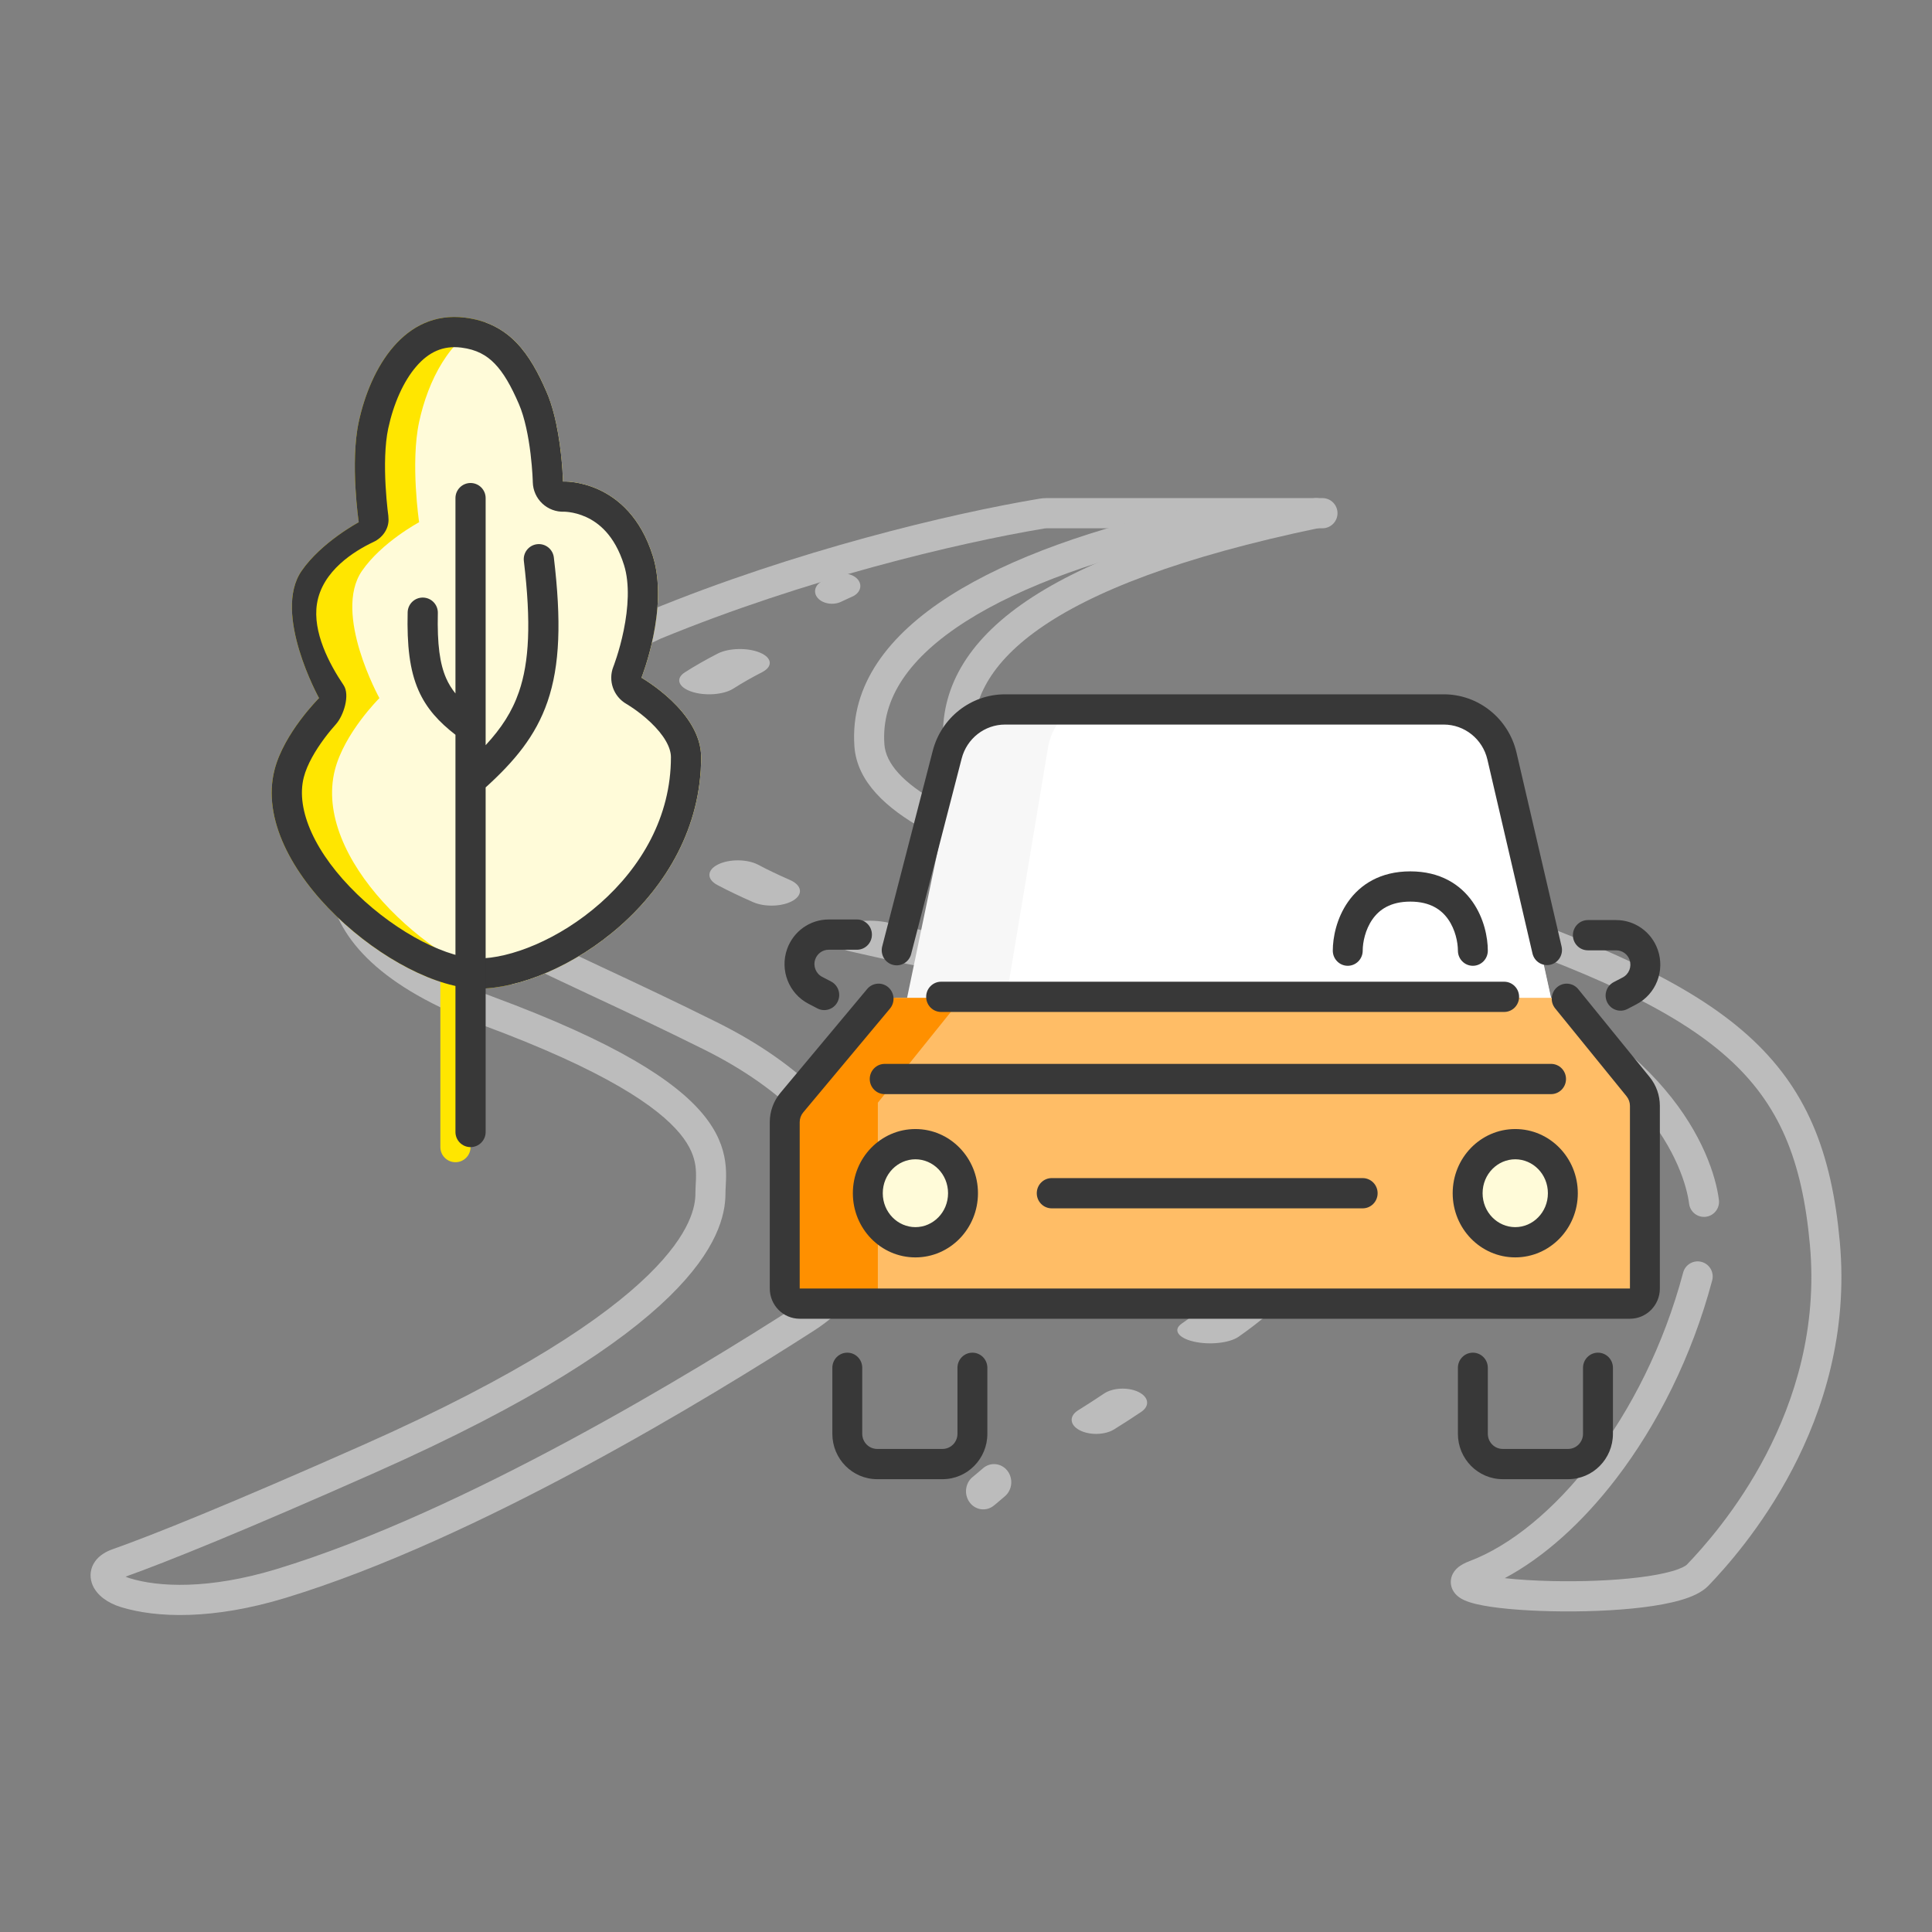 <svg width="128" height="128" viewBox="0 0 128 128" fill="none" xmlns="http://www.w3.org/2000/svg">
<rect x="0" y="0" width="128" height="128" fill="#808080" stroke="none"/>
<path fill-rule="evenodd" clip-rule="evenodd" d="M88.173 33.797C88.285 34.337 87.939 34.867 87.401 34.979C78.23 36.894 72.334 39.196 68.814 41.688C65.345 44.145 64.267 46.716 64.493 49.304C64.58 50.306 65.228 51.136 66.822 51.908C68.433 52.69 70.771 53.288 73.773 53.908C74.973 54.156 76.269 54.405 77.647 54.67C83.08 55.714 89.793 57.004 96.994 59.436C105.946 62.459 111.917 65.122 115.77 68.569C119.702 72.087 121.351 76.343 121.892 82.279C122.988 94.29 115.329 102.821 113.193 105.051C112.736 105.527 112.026 105.815 111.35 106.011C110.632 106.22 109.768 106.376 108.843 106.49C106.99 106.719 104.789 106.793 102.795 106.749C100.818 106.706 98.963 106.546 97.827 106.279C97.541 106.211 97.26 106.128 97.021 106.02C96.841 105.939 96.441 105.742 96.236 105.319C96.109 105.056 96.08 104.749 96.176 104.451C96.262 104.185 96.424 104.001 96.549 103.888C96.787 103.672 97.099 103.528 97.378 103.422C100.048 102.409 102.937 100.081 105.499 96.739C108.051 93.409 110.231 89.132 111.513 84.311C111.655 83.778 112.201 83.461 112.732 83.603C113.264 83.746 113.579 84.294 113.437 84.828C112.087 89.901 109.79 94.418 107.077 97.959C104.837 100.881 102.28 103.18 99.693 104.557C100.571 104.656 101.657 104.724 102.838 104.75C104.766 104.792 106.867 104.719 108.6 104.505C109.468 104.398 110.218 104.258 110.796 104.09C111.418 103.909 111.687 103.737 111.758 103.664C113.835 101.496 120.92 93.537 119.91 82.462C119.398 76.855 117.887 73.141 114.446 70.063C110.927 66.914 105.313 64.355 96.36 61.332C89.3 58.948 82.755 57.689 77.329 56.645C75.932 56.377 74.61 56.123 73.372 55.867C70.383 55.25 67.817 54.612 65.956 53.71C64.078 52.799 62.685 51.498 62.509 49.478C62.208 46.02 63.763 42.819 67.667 40.054C71.52 37.325 77.735 34.954 86.996 33.021C87.534 32.909 88.061 33.256 88.173 33.797ZM97.792 104.172C97.792 104.172 97.802 104.176 97.816 104.186C97.799 104.177 97.792 104.172 97.792 104.172Z" fill="#BCBCBC"/>
<path fill-rule="evenodd" clip-rule="evenodd" d="M68.865 33.04C69.028 33.012 69.188 33 69.348 33H87.617C88.167 33 88.613 33.448 88.613 34C88.613 34.552 88.167 35 87.617 35H69.348C69.292 35 69.242 35.004 69.192 35.013C63.362 35.986 53.292 38.399 43.781 42.308C35.968 45.967 32.245 49.363 30.686 52.096C29.171 54.75 29.662 56.838 30.528 58.195C31.43 59.607 32.803 60.606 35.472 61.965C36.68 62.58 38.118 63.252 39.862 64.068C40.039 64.151 40.22 64.235 40.404 64.321C42.389 65.25 44.734 66.353 47.51 67.733C53.177 70.549 56.73 74.297 57.894 78.091C58.479 80.002 58.453 81.918 57.771 83.678C57.09 85.435 55.784 86.965 53.924 88.16C47.084 92.553 31.707 101.971 18.92 105.864C14.127 107.323 10.373 107.204 8.004 106.472C7.575 106.339 7.181 106.148 6.856 105.902C6.541 105.663 6.234 105.328 6.087 104.891C5.925 104.411 5.986 103.886 6.3 103.445C6.585 103.046 7.016 102.797 7.458 102.641C10.061 101.724 15.198 99.661 24.022 95.747C34.506 91.096 40.045 87.306 42.952 84.47C45.828 81.663 46.073 79.848 46.073 79.072C46.073 78.884 46.085 78.649 46.095 78.438C46.101 78.327 46.106 78.222 46.109 78.135C46.12 77.836 46.116 77.546 46.074 77.245C45.993 76.667 45.758 75.963 45.051 75.108C43.584 73.332 40.116 70.932 31.979 67.918C25.326 65.454 22.402 62.283 21.837 59.016C21.282 55.806 23.096 52.991 24.795 51.411C29.456 46.923 36.132 43.293 43.005 40.466C52.685 36.485 62.914 34.034 68.865 33.04ZM29.779 49.846C28.468 50.807 27.255 51.812 26.167 52.861L26.16 52.867L26.153 52.873C24.695 54.227 23.407 56.41 23.799 58.674C24.182 60.885 26.261 63.669 32.668 66.042C40.855 69.074 44.759 71.621 46.584 73.831C47.523 74.967 47.913 76.015 48.046 76.966C48.111 77.429 48.112 77.848 48.099 78.204C48.093 78.376 48.086 78.512 48.08 78.631C48.071 78.791 48.064 78.922 48.064 79.072C48.064 80.495 47.518 82.803 44.339 85.905C41.189 88.978 35.407 92.883 24.826 97.576C16.208 101.4 11.052 103.481 8.318 104.457C8.396 104.493 8.487 104.528 8.59 104.56C10.492 105.149 13.83 105.324 18.343 103.95C30.834 100.147 45.999 90.876 52.851 86.475C54.414 85.471 55.412 84.253 55.916 82.952C56.419 81.655 56.458 80.204 55.991 78.68C55.047 75.603 52.019 72.205 46.627 69.525C43.873 68.156 41.545 67.061 39.563 66.134C39.378 66.047 39.195 65.962 39.015 65.878C37.281 65.067 35.812 64.38 34.572 63.749C31.843 62.36 30.057 61.161 28.852 59.275C27.612 57.334 27.05 54.446 28.958 51.101C29.194 50.688 29.466 50.27 29.779 49.846Z" fill="#BCBCBC"/>
<path fill-rule="evenodd" clip-rule="evenodd" d="M80.165 34.338C80.281 34.878 79.94 35.41 79.402 35.527C73.134 36.891 67.734 38.783 63.992 41.166C60.237 43.558 58.37 46.287 58.594 49.317C58.685 50.553 59.77 51.85 62.182 53.197C64.53 54.508 67.821 55.691 71.663 56.836C74.858 57.788 78.382 58.699 81.994 59.633C82.715 59.82 83.438 60.007 84.164 60.195C88.514 61.327 92.913 62.506 96.884 63.833C110.385 68.342 113.479 76.339 113.882 79.495C113.952 80.043 113.566 80.544 113.021 80.614C112.476 80.685 111.977 80.298 111.907 79.75C111.608 77.409 109.084 70.015 96.256 65.731C92.356 64.428 88.015 63.263 83.665 62.132C82.946 61.945 82.226 61.759 81.508 61.573C77.897 60.639 74.33 59.717 71.097 58.753C67.23 57.601 63.763 56.368 61.215 54.945C58.73 53.557 56.78 51.801 56.608 49.465C56.305 45.35 58.914 42.032 62.926 39.477C66.952 36.913 72.611 34.958 78.981 33.573C79.519 33.456 80.048 33.799 80.165 34.338Z" fill="#BCBCBC"/>
<path d="M56.853 38.417C56.547 38.021 55.863 37.883 55.326 38.108C55.313 38.114 55.001 38.245 54.506 38.484C53.989 38.734 53.844 39.246 54.184 39.627C54.523 40.008 55.217 40.115 55.734 39.865C56.161 39.658 56.428 39.545 56.435 39.542C56.972 39.317 57.159 38.813 56.853 38.417Z" fill="#BCBCBC"/>
<path d="M73.144 92.328C72.599 92.696 72.023 93.068 71.433 93.434C70.824 93.811 70.862 94.401 71.519 94.751C72.174 95.1 73.2 95.08 73.81 94.702C74.431 94.317 75.038 93.925 75.613 93.537C76.194 93.145 76.112 92.556 75.43 92.223C74.749 91.889 73.725 91.936 73.144 92.328Z" fill="#BCBCBC"/>
<path d="M82.764 86.085C81.681 85.878 80.383 86.061 79.865 86.496C79.395 86.89 78.865 87.293 78.29 87.694C77.691 88.111 78.05 88.644 79.091 88.884C80.129 89.123 81.459 88.981 82.059 88.563C82.688 88.124 83.269 87.681 83.787 87.248C84.305 86.814 83.847 86.293 82.764 86.085Z" fill="#BCBCBC"/>
<path d="M84.943 81.238C84.981 80.972 85 80.704 85 80.442C85 80.217 84.986 79.991 84.958 79.769C84.901 79.314 84.195 78.97 83.385 79.002C82.573 79.034 81.961 79.429 82.018 79.885C82.041 80.068 82.052 80.255 82.052 80.442C82.052 80.66 82.036 80.885 82.005 81.107C81.94 81.563 82.546 81.961 83.358 81.997C84.167 82.034 84.879 81.694 84.943 81.238Z" fill="#BCBCBC"/>
<path d="M79.539 70.317C78.815 69.936 77.545 69.892 76.702 70.219C75.859 70.546 75.761 71.121 76.485 71.502C77.158 71.857 77.772 72.224 78.31 72.592C78.923 73.011 80.171 73.126 81.098 72.849C82.025 72.572 82.279 72.007 81.666 71.588C81.036 71.157 80.32 70.73 79.539 70.317Z" fill="#BCBCBC"/>
<path d="M73.19 66.057C72.38 65.745 71.521 65.435 70.638 65.137C69.788 64.85 68.71 65.029 68.229 65.536C67.749 66.044 68.048 66.688 68.898 66.975C69.722 67.253 70.522 67.542 71.274 67.832C72.089 68.145 73.185 68.01 73.718 67.516C74.247 67.026 74.011 66.373 73.19 66.057Z" fill="#BCBCBC"/>
<path d="M58.89 61.137C57.627 60.846 56.033 61.034 55.331 61.558C54.628 62.082 55.082 62.743 56.346 63.035C57.576 63.318 58.873 63.604 60.199 63.883C61.48 64.152 63.059 63.943 63.717 63.405C64.37 62.87 63.855 62.217 62.565 61.946C61.299 61.68 60.062 61.408 58.89 61.137Z" fill="#BCBCBC"/>
<path d="M49.898 59.77C50.687 60.114 51.875 60.067 52.55 59.661C53.224 59.256 53.13 58.647 52.339 58.302C51.578 57.969 50.869 57.63 50.233 57.293C49.51 56.911 48.319 56.901 47.572 57.272C46.826 57.642 46.807 58.252 47.53 58.635C48.249 59.016 49.047 59.398 49.898 59.77Z" fill="#BCBCBC"/>
<path d="M43.437 51C42.669 50.989 42.025 51.349 42.004 51.806C42.001 51.866 42 51.925 42 51.983C42 52.437 42.081 52.894 42.239 53.342C42.399 53.791 43.142 54.076 43.892 53.982C44.646 53.887 45.129 53.447 44.97 52.999C44.851 52.664 44.791 52.322 44.791 51.983C44.791 51.939 44.791 51.895 44.793 51.852C44.814 51.394 44.207 51.013 43.437 51Z" fill="#BCBCBC"/>
<path d="M45.82 45.825C46.706 46.123 47.946 46.031 48.588 45.62C49.152 45.259 49.792 44.894 50.489 44.535C51.223 44.158 51.159 43.577 50.346 43.237C49.533 42.897 48.28 42.927 47.547 43.303C46.754 43.711 46.024 44.127 45.377 44.542C44.735 44.953 44.933 45.527 45.82 45.825Z" fill="#BCBCBC"/>
<path d="M65.128 97.275C64.706 97.642 64.454 97.842 64.452 97.844C63.949 98.245 63.851 98.997 64.233 99.525C64.616 100.055 65.333 100.156 65.835 99.756C65.846 99.747 66.122 99.527 66.585 99.124C67.072 98.702 67.14 97.946 66.738 97.435C66.335 96.925 65.615 96.853 65.128 97.275Z" fill="#BCBCBC"/>
<path d="M60.096 66.111L63.582 49.369C63.964 47.534 65.544 46.223 67.374 46.223H93.704C96.421 46.223 98.775 48.152 99.376 50.869L102.746 66.111" fill="#F7F7F7"/>
<path d="M66.676 66.052L69.431 49.538C69.75 47.624 71.37 46.227 73.263 46.231L93.775 46.286C96.49 46.293 98.838 48.226 99.434 50.942L102.763 66.111" fill="white"/>
<path d="M59.342 66.111H103.431L108.566 72.023V85.989H53.246V73.056L59.342 66.111Z" fill="white"/>
<path d="M58.218 66.111H100.708L104.487 70.626C105.242 71.527 105.657 72.676 105.657 73.865V85.989H52.344V73.056L58.218 66.111Z" fill="#FF9000"/>
<path d="M63.745 66.111H104.14L107.78 70.686C108.471 71.553 108.845 72.615 108.845 73.707V85.989H58.16V73.056L63.745 66.111Z" fill="#FFBD66"/>
<path d="M60.626 82.728C62.424 82.728 63.882 81.123 63.882 79.142C63.882 77.161 62.424 75.556 60.626 75.556C58.828 75.556 57.371 77.161 57.371 79.142C57.371 81.123 58.828 82.728 60.626 82.728Z" fill="#FFFBD9"/>
<path d="M100.278 82.728C102.076 82.728 103.534 81.123 103.534 79.142C103.534 77.161 102.076 75.556 100.278 75.556C98.481 75.556 97.023 77.161 97.023 79.142C97.023 81.123 98.481 82.728 100.278 82.728Z" fill="#FFFBD9"/>
<path fill-rule="evenodd" clip-rule="evenodd" d="M66.59 48.004C65.238 48.004 64.056 48.927 63.714 50.251L60.366 63.207C60.228 63.743 59.687 64.063 59.157 63.923C58.628 63.784 58.311 63.236 58.449 62.701L61.797 49.744C62.366 47.538 64.336 46 66.59 46H95.65C97.95 46 99.947 47.6 100.473 49.864L103.459 62.708C103.584 63.247 103.254 63.786 102.721 63.913C102.188 64.04 101.655 63.706 101.53 63.167L98.544 50.322C98.228 48.964 97.03 48.004 95.65 48.004H66.59ZM103.169 65.398C103.592 65.046 104.217 65.108 104.564 65.536L109.294 71.359C109.731 71.897 109.97 72.571 109.97 73.267V85.366C109.97 86.473 109.083 87.37 107.988 87.37H52.982C51.887 87.37 51 86.473 51 85.366V74.346C51 73.636 51.249 72.948 51.702 72.406L57.451 65.525C57.804 65.102 58.429 65.049 58.847 65.406C59.265 65.764 59.318 66.396 58.965 66.819L53.216 73.699C53.065 73.88 52.982 74.109 52.982 74.346V85.366H107.988V73.267C107.988 73.035 107.909 72.811 107.763 72.631L103.033 66.808C102.685 66.38 102.746 65.749 103.169 65.398Z" fill="#383838"/>
<path fill-rule="evenodd" clip-rule="evenodd" d="M100.389 81.301C101.557 81.301 102.552 80.322 102.552 79.054C102.552 77.785 101.557 76.806 100.389 76.806C99.221 76.806 98.226 77.785 98.226 79.054C98.226 80.322 99.221 81.301 100.389 81.301ZM100.389 83.305C102.678 83.305 104.534 81.402 104.534 79.054C104.534 76.705 102.678 74.802 100.389 74.802C98.1 74.802 96.244 76.705 96.244 79.054C96.244 81.402 98.1 83.305 100.389 83.305Z" fill="#383838"/>
<path fill-rule="evenodd" clip-rule="evenodd" d="M60.648 81.301C61.816 81.301 62.811 80.322 62.811 79.054C62.811 77.785 61.816 76.806 60.648 76.806C59.481 76.806 58.486 77.785 58.486 79.054C58.486 80.322 59.481 81.301 60.648 81.301ZM60.648 83.306C62.938 83.306 64.793 81.402 64.793 79.054C64.793 76.706 62.938 74.802 60.648 74.802C58.359 74.802 56.504 76.706 56.504 79.054C56.504 81.402 58.359 83.306 60.648 83.306Z" fill="#383838"/>
<path fill-rule="evenodd" clip-rule="evenodd" d="M97.581 89.618C98.128 89.618 98.572 90.067 98.572 90.62V94.994C98.572 95.547 99.015 95.996 99.562 95.996H103.888C104.435 95.996 104.879 95.547 104.879 94.994V90.62C104.879 90.067 105.322 89.618 105.87 89.618C106.417 89.618 106.861 90.067 106.861 90.62V94.994C106.861 96.654 105.53 98 103.888 98H99.562C97.921 98 96.59 96.654 96.59 94.994V90.62C96.59 90.067 97.034 89.618 97.581 89.618Z" fill="#383838"/>
<path fill-rule="evenodd" clip-rule="evenodd" d="M56.135 89.618C56.683 89.618 57.126 90.067 57.126 90.62V94.994C57.126 95.547 57.57 95.996 58.117 95.996H62.443C62.99 95.996 63.434 95.547 63.434 94.994V90.62C63.434 90.067 63.877 89.618 64.425 89.618C64.972 89.618 65.415 90.067 65.415 90.62V94.994C65.415 96.654 64.085 98 62.443 98H58.117C56.475 98 55.145 96.654 55.145 94.994V90.62C55.145 90.067 55.588 89.618 56.135 89.618Z" fill="#383838"/>
<path fill-rule="evenodd" clip-rule="evenodd" d="M104.209 61.959C104.209 61.406 104.653 60.957 105.2 60.957H107.077C108.313 60.957 109.416 61.743 109.83 62.921C110.321 64.314 109.717 65.86 108.417 66.538L107.822 66.849C107.335 67.103 106.738 66.91 106.487 66.418C106.236 65.927 106.427 65.322 106.913 65.068L107.509 64.757C107.927 64.539 108.121 64.042 107.963 63.593C107.83 63.214 107.475 62.961 107.077 62.961H105.2C104.653 62.961 104.209 62.513 104.209 61.959Z" fill="#383838"/>
<path fill-rule="evenodd" clip-rule="evenodd" d="M90.929 60.906C90.452 61.586 90.283 62.432 90.283 62.983C90.283 63.537 89.839 63.986 89.292 63.986C88.745 63.986 88.301 63.537 88.301 62.983C88.301 62.117 88.546 60.838 89.313 59.746C90.115 58.602 91.45 57.73 93.436 57.73C95.423 57.73 96.757 58.602 97.56 59.746C98.327 60.838 98.572 62.117 98.572 62.983C98.572 63.537 98.128 63.986 97.581 63.986C97.034 63.986 96.59 63.537 96.59 62.983C96.59 62.432 96.421 61.586 95.944 60.906C95.504 60.278 94.765 59.734 93.436 59.734C92.108 59.734 91.369 60.278 90.929 60.906Z" fill="#383838"/>
<path fill-rule="evenodd" clip-rule="evenodd" d="M61.361 66.043C61.361 65.49 61.804 65.041 62.351 65.041H99.653C100.2 65.041 100.644 65.49 100.644 66.043C100.644 66.597 100.2 67.045 99.653 67.045H62.351C61.804 67.045 61.361 66.597 61.361 66.043ZM57.623 71.487C57.623 70.933 58.067 70.485 58.614 70.485H102.761C103.308 70.485 103.752 70.933 103.752 71.487C103.752 72.04 103.308 72.489 102.761 72.489H58.614C58.067 72.489 57.623 72.04 57.623 71.487ZM68.689 79.054C68.689 78.501 69.132 78.052 69.68 78.052H90.28C90.827 78.052 91.271 78.501 91.271 79.054C91.271 79.608 90.827 80.056 90.28 80.056H69.68C69.132 80.056 68.689 79.608 68.689 79.054Z" fill="#383838"/>
<path fill-rule="evenodd" clip-rule="evenodd" d="M57.767 61.92C57.767 61.367 57.324 60.918 56.776 60.918H54.899C53.663 60.918 52.561 61.704 52.146 62.882C51.656 64.275 52.259 65.821 53.559 66.499L54.155 66.81C54.641 67.064 55.239 66.871 55.49 66.379C55.741 65.887 55.55 65.283 55.064 65.029L54.468 64.718C54.05 64.5 53.855 64.003 54.013 63.554C54.147 63.175 54.501 62.922 54.899 62.922H56.776C57.324 62.922 57.767 62.474 57.767 61.92Z" fill="#383838"/>
<path fill-rule="evenodd" clip-rule="evenodd" d="M30.175 33C30.727 33 31.175 33.448 31.175 34V50.37C32.213 49.25 32.93 48.154 33.384 46.831C34.059 44.865 34.198 42.275 33.707 38.167C33.641 37.619 34.032 37.121 34.581 37.055C35.129 36.99 35.627 37.381 35.693 37.929C36.196 42.136 36.098 45.087 35.276 47.481C34.489 49.771 33.078 51.441 31.175 53.169V76C31.175 76.552 30.727 77 30.175 77C29.623 77 29.175 76.552 29.175 76V49.681C28.09 48.84 27.258 47.951 26.723 46.729C26.136 45.387 25.958 43.756 26.008 41.568C26.021 41.015 26.478 40.578 27.031 40.591C27.583 40.603 28.02 41.061 28.008 41.613C27.96 43.711 28.145 44.989 28.555 45.927C28.715 46.292 28.916 46.623 29.175 46.943V34C29.175 33.448 29.623 33 30.175 33Z" fill="#FFE600"/>
<path d="M18.19 51C16.519 57.516 26.278 65.5 31.69 65.5C37.102 65.5 46.451 59.5 46.451 50.166C46.451 47.142 42.497 44.902 42.497 44.902C42.497 44.902 44.335 40.294 43.252 36.839C41.638 31.688 37.299 31.903 37.299 31.903C37.299 31.903 37.223 28.311 36.216 25.98C35.121 23.444 33.766 21.411 30.804 21.044C26.803 20.548 24.547 24.341 23.768 27.954C23.184 30.662 23.768 34.599 23.768 34.599C23.768 34.599 21.289 35.922 19.979 37.826C18.04 40.645 21.137 46.251 21.137 46.251C21.137 46.251 18.818 48.553 18.19 51Z" fill="#FFE600"/>
<path fill-rule="evenodd" clip-rule="evenodd" d="M32.197 21.376C29.796 22.377 28.358 25.217 27.768 27.955C27.184 30.663 27.768 34.599 27.768 34.599C27.768 34.599 25.289 35.922 23.979 37.827C22.04 40.645 25.137 46.252 25.137 46.252C25.137 46.252 22.818 48.553 22.19 51C20.698 56.818 28.319 63.808 33.822 65.237C39.243 63.987 46.451 58.362 46.451 50.167C46.451 47.142 42.497 44.902 42.497 44.902C42.497 44.902 44.335 40.295 43.252 36.839C41.638 31.688 37.299 31.903 37.299 31.903C37.299 31.903 37.223 28.312 36.216 25.98C35.309 23.881 34.225 22.126 32.197 21.376Z" fill="#FFFBD9"/>
<path fill-rule="evenodd" clip-rule="evenodd" d="M21.137 46.251C21.137 46.251 18.818 48.553 18.19 51C16.519 57.516 26.278 65.5 31.69 65.5C37.102 65.5 46.451 59.5 46.451 50.166C46.451 47.142 42.497 44.902 42.497 44.902C42.497 44.902 44.335 40.294 43.252 36.839C41.638 31.688 37.299 31.903 37.299 31.903C37.299 31.903 37.293 31.62 37.262 31.161C37.183 29.985 36.941 27.657 36.216 25.98C35.121 23.444 33.766 21.411 30.804 21.044C26.803 20.548 24.547 24.341 23.768 27.954C23.184 30.662 23.768 34.599 23.768 34.599C23.768 34.599 21.289 35.922 19.979 37.826C18.04 40.645 21.137 46.251 21.137 46.251ZM21 40C21.346 37.82 23.47 36.507 24.755 35.901C25.329 35.631 25.742 35.068 25.742 34.434C25.742 34.434 25.733 34.214 25.727 34.164C25.713 34.063 25.695 33.912 25.673 33.721C25.631 33.338 25.58 32.799 25.546 32.182C25.475 30.907 25.489 29.462 25.723 28.376C26.068 26.775 26.718 25.272 27.588 24.269C28.404 23.329 29.346 22.878 30.558 23.029C31.575 23.155 32.239 23.539 32.775 24.092C33.364 24.698 33.861 25.571 34.38 26.773C34.768 27.67 35.012 28.922 35.15 30.058C35.216 30.604 35.254 31.085 35.275 31.427C35.285 31.598 35.292 31.733 35.295 31.823C35.297 31.867 35.298 31.901 35.298 31.922L35.299 31.945V31.946C35.311 32.486 35.54 32.998 35.935 33.366C36.324 33.728 36.84 33.921 37.37 33.902C37.377 33.902 37.394 33.902 37.42 33.903C37.48 33.905 37.586 33.911 37.726 33.931C38.008 33.97 38.406 34.06 38.837 34.257C39.637 34.624 40.715 35.431 41.344 37.437C41.732 38.677 41.623 40.29 41.321 41.765C41.177 42.471 41.001 43.085 40.862 43.519C40.793 43.735 40.734 43.904 40.694 44.015C40.673 44.071 40.658 44.112 40.649 44.137L40.639 44.161L40.638 44.164C40.27 45.092 40.642 46.149 41.51 46.642L41.508 46.64L41.522 46.649C41.54 46.659 41.57 46.678 41.611 46.703C41.694 46.755 41.82 46.835 41.974 46.942C42.286 47.159 42.696 47.47 43.097 47.851C43.981 48.69 44.451 49.507 44.451 50.166C44.451 54.121 42.476 57.445 39.775 59.836C37.022 62.271 33.785 63.5 31.69 63.5C30.778 63.5 29.478 63.146 27.979 62.373C26.51 61.616 24.993 60.531 23.674 59.255C20.896 56.57 19.573 53.659 20.127 51.497C20.345 50.648 20.901 49.709 21.501 48.905C21.788 48.521 22.058 48.203 22.255 47.983C22.774 47.403 23.2 46.039 22.765 45.395C21.812 43.986 20.703 41.874 21 40Z" fill="#383838"/>
<path fill-rule="evenodd" clip-rule="evenodd" d="M31.175 32C31.727 32 32.175 32.448 32.175 33V49.37C33.213 48.25 33.93 47.154 34.384 45.831C35.059 43.865 35.198 41.275 34.707 37.167C34.641 36.619 35.032 36.121 35.581 36.055C36.129 35.99 36.627 36.381 36.693 36.929C37.196 41.136 37.098 44.087 36.276 46.481C35.489 48.771 34.078 50.441 32.175 52.169V75C32.175 75.552 31.727 76 31.175 76C30.623 76 30.175 75.552 30.175 75V48.681C29.09 47.84 28.258 46.951 27.723 45.729C27.136 44.387 26.958 42.756 27.008 40.568C27.021 40.015 27.478 39.578 28.031 39.591C28.583 39.603 29.02 40.061 29.008 40.613C28.96 42.711 29.145 43.989 29.555 44.927C29.715 45.292 29.916 45.623 30.175 45.943V33C30.175 32.448 30.623 32 31.175 32Z" fill="#383838"/>
</svg>
